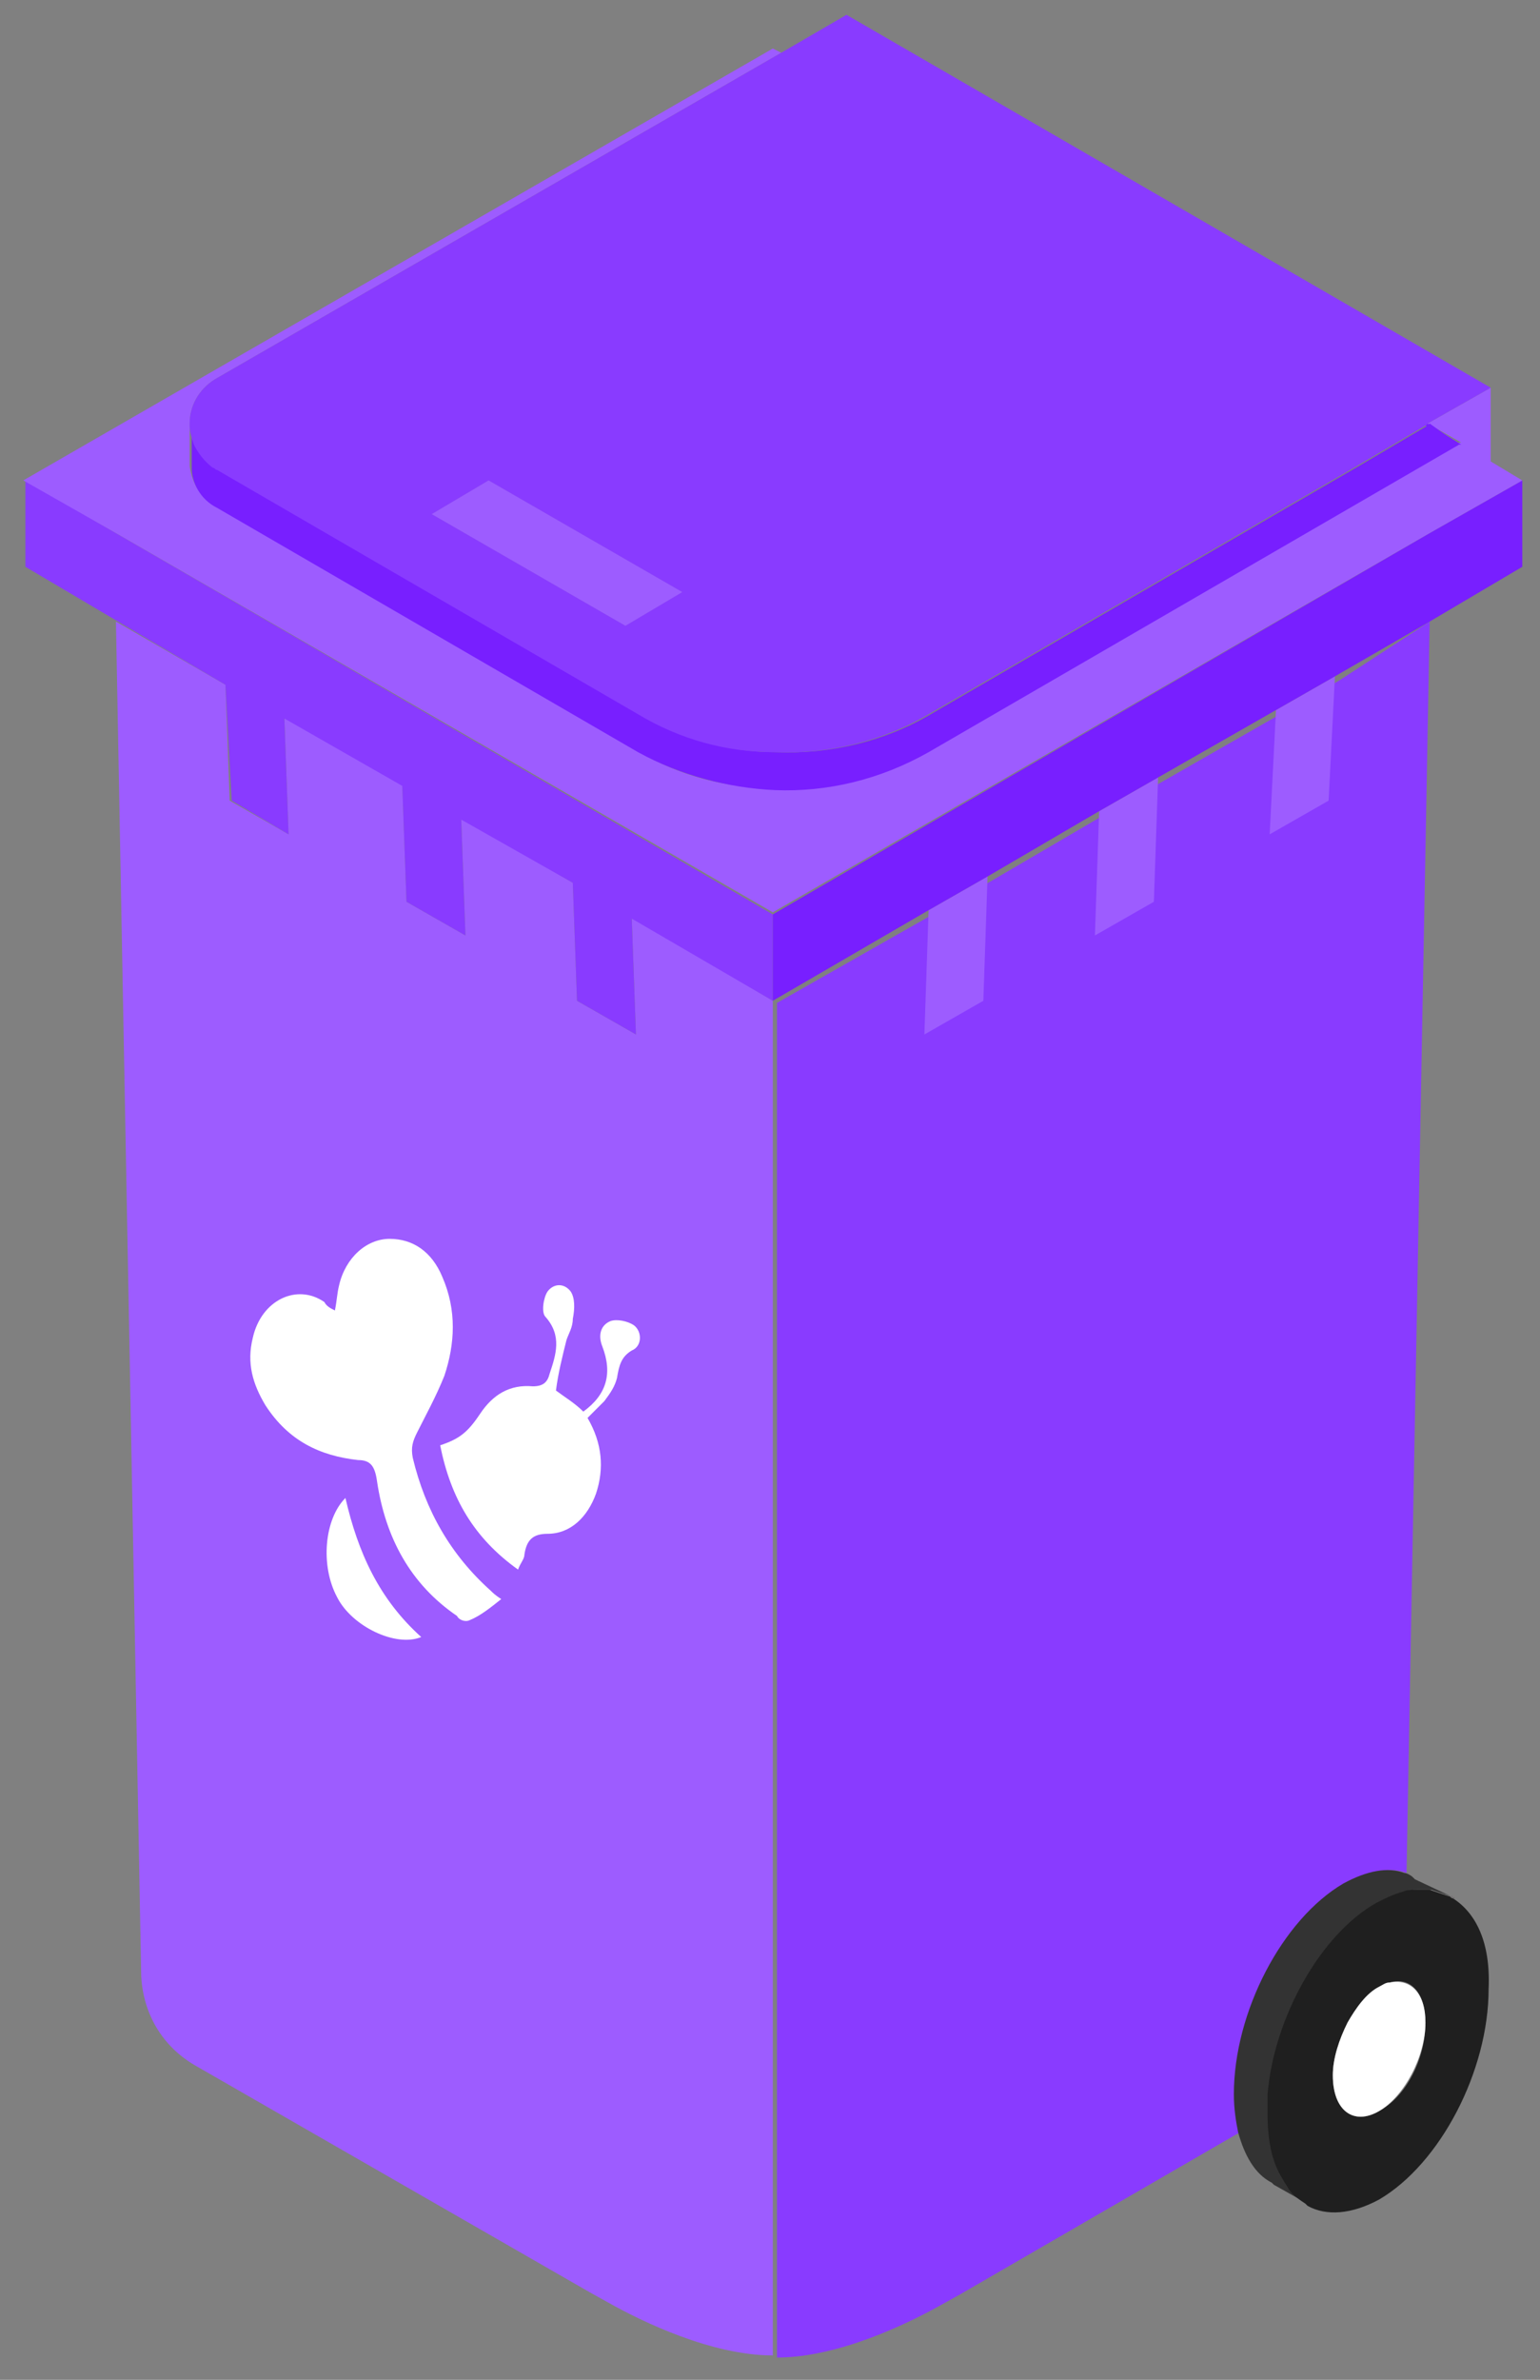 <svg xmlns="http://www.w3.org/2000/svg" width="79" height="122" viewBox="0 0 79 122">
  <rect x="0" y="0" width="79" height="122" fill="#808080" stroke="none"/>
  <g fill="none" transform="translate(.44 .76)">
    <path fill="#9D5CFF" d="M39.204,50.544 L39.204,119.988 C36.072,119.988 32.508,118.26 30.78,117.288 L29.808,116.748 L9.504,105.084 C7.884,104.112 6.912,102.492 6.804,100.548 L5.508,31.104 L11.124,34.344 L11.34,40.284 L14.364,42.012 L14.148,35.964 L20.196,39.42 L20.412,45.468 L23.436,47.196 L23.22,41.148 L28.944,44.496 L29.16,50.544 L32.184,52.272 L31.968,46.224 L39.204,50.544 L39.204,50.544 Z"/>
    <path fill="#893BFF" d="M72.9,31.104 L71.712,95.256 C70.848,94.932 69.66,95.148 68.58,95.796 C65.448,97.632 62.964,102.492 62.964,106.596 C62.964,107.352 63.072,107.892 63.18,108.54 L48.816,116.856 L47.844,117.396 C46.116,118.368 42.552,120.096 39.42,120.096 L39.42,50.652 L47.412,46.116 L50.436,44.388 L56.16,41.04 L59.184,39.312 L65.232,35.856 L68.256,34.128 L72.9,31.104 L72.9,31.104 Z M39.204,50.544 L31.968,46.332 L32.184,52.272 L29.16,50.544 L28.944,44.496 L23.22,41.256 L23.436,47.196 L20.412,45.468 L20.196,39.528 L14.148,36.072 L14.364,42.012 L11.448,40.284 L11.124,34.344 L5.616,31.104 L0.864,28.296 L0.864,23.868 L5.508,26.568 L39.204,46.116 L39.204,50.544 Z"/>
    <path fill="#9D5CFF" d="M50.22,44.172 L50.004,50.544 L46.98,52.272 L47.196,45.9 L50.22,44.172 Z M58.968,39.096 L58.752,45.468 L55.728,47.196 L55.944,40.824 L58.968,39.096 Z M68.04,33.912 L67.716,40.284 L64.692,42.012 L65.016,35.64 L68.04,33.912 Z"/>
    <polygon fill="#781FFF" points="77.652 23.868 77.652 28.296 72.9 31.104 68.04 33.912 65.016 35.64 58.968 39.096 55.944 40.824 50.22 44.172 47.196 45.9 39.204 50.544 39.204 46.116 72.9 26.568"/>
    <path fill="#9D5CFF" d="M74.52,22.032 L74.412,22.032 L72.684,21.06 L72.792,20.952 L74.52,22.032 Z M34.56,29.592 L31.644,31.32 L21.708,25.596 L24.624,23.868 L34.56,29.592 Z M9.288,23.22 L9.288,23.004 L9.288,23.22 Z"/>
    <path fill="#9D5CFF" d="M77.652,23.868 L72.9,26.568 L39.204,46.008 L5.508,26.568 L0.756,23.868 L39.204,1.728 L39.636,1.944 L10.584,18.684 C9.72,19.224 9.288,20.088 9.288,20.952 L9.288,23.112 C9.396,23.976 9.828,24.732 10.584,25.164 L32.184,37.692 C34.344,38.988 36.72,39.636 39.204,39.636 C41.904,39.744 44.712,39.096 47.088,37.692 L72.36,23.112 L74.412,21.924 L74.52,21.924 L72.792,20.952 L76.032,19.116 L76.032,22.896 L77.652,23.868 L77.652,23.868 Z"/>
    <polygon fill="#781FFF" points="34.56 29.592 31.644 31.32 21.708 25.596 24.624 23.868"/>
    <path fill="#781FFF" d="M74.412,22.032 L72.36,23.22 L47.196,37.8 C44.712,39.204 42.012,39.852 39.312,39.744 C36.936,39.636 34.452,38.988 32.292,37.8 L10.692,25.272 C9.828,24.84 9.396,23.976 9.396,23.22 L9.396,21.06 C9.396,21.384 9.504,21.708 9.612,22.032 C9.828,22.464 10.152,22.896 10.584,23.22 C10.692,23.22 10.692,23.328 10.8,23.328 L32.4,35.856 C34.56,37.152 36.936,37.8 39.42,37.8 C42.12,37.908 44.928,37.26 47.304,35.856 L69.12,23.22 L72.792,21.06 L72.9,20.952 L74.412,22.032 L74.412,22.032 Z"/>
    <path fill="#781FFF" d="M74.52,22.032 L74.412,22.032 L72.684,21.06 L72.792,20.952 L74.52,22.032 Z M9.288,23.22 L9.288,23.004 L9.288,23.22 Z"/>
    <polygon fill="#893BFF" points="34.56 29.592 31.644 31.32 21.708 25.596 24.624 23.868"/>
    <path fill="#893BFF" d="M42.984,0 L39.636,1.944 L10.584,18.684 C9.72,19.224 9.288,20.088 9.288,20.952 L9.288,21.06 C9.288,21.384 9.396,21.708 9.504,22.032 C9.72,22.464 10.044,22.896 10.476,23.22 C10.584,23.22 10.584,23.328 10.692,23.328 L32.292,35.856 C34.452,37.152 36.828,37.8 39.312,37.8 C42.012,37.908 44.82,37.26 47.196,35.856 L69.012,23.22 L72.684,21.06 L72.792,20.952 L76.032,19.116 L42.984,0 L42.984,0 Z M31.644,31.32 L21.708,25.596 L24.624,23.868 L34.56,29.592 L31.644,31.32 Z"/>
    <polygon fill="#9D5CFF" points="34.56 29.592 31.644 31.32 21.708 25.596 24.624 23.868"/>
    <g transform="translate(62.64 95.04)">
      <path fill="#333" d="M11.34,1.404 L10.368,1.08 L9.612,1.08 C9.396,1.08 9.18,1.08 8.964,1.188 C8.532,1.296 8.1,1.512 7.668,1.728 C4.752,3.348 2.376,7.668 2.052,11.556 L2.052,12.528 C2.052,13.932 2.268,15.012 2.808,15.876 C2.916,16.092 3.024,16.2 3.132,16.416 C3.348,16.74 3.672,16.956 3.996,17.172 L2.268,16.2 L2.16,16.092 C1.296,15.66 0.756,14.688 0.432,13.5 C0.324,12.96 0.216,12.312 0.216,11.556 C0.216,7.344 2.7,2.592 5.832,0.756 C7.02,0.108 8.1,-0.108 8.964,0.216 C9.072,0.216 9.288,0.324 9.396,0.432 L9.504,0.54 L11.34,1.404 L11.34,1.404 Z"/>
      <path fill="#412A32" d="M11.556,1.512 C11.448,1.512 11.448,1.404 11.34,1.404 L11.556,1.512 Z"/>
      <path fill="#1F1F1F" d="M11.448,1.512 C11.34,1.512 11.34,1.404 11.232,1.404 L10.26,1.08 L9.504,1.08 C9.288,1.08 9.072,1.08 8.856,1.188 C8.424,1.296 7.992,1.512 7.56,1.728 C4.644,3.348 2.268,7.668 1.944,11.556 L1.944,12.528 C1.944,13.932 2.16,15.012 2.7,15.876 C2.808,16.092 2.916,16.2 3.024,16.416 C3.24,16.74 3.564,16.956 3.888,17.172 L3.996,17.28 C4.968,17.82 6.264,17.712 7.668,16.956 C10.8,15.12 13.284,10.368 13.284,6.156 C13.392,3.78 12.636,2.268 11.448,1.512 L11.448,1.512 Z M7.668,12.42 C6.372,13.176 5.292,12.42 5.292,10.584 C5.292,9.72 5.616,8.748 6.048,7.884 C6.48,7.128 7.02,6.372 7.668,6.048 C7.884,5.94 7.992,5.832 8.208,5.832 C9.288,5.508 10.044,6.372 10.044,7.884 C10.044,9.72 9.072,11.664 7.668,12.42 L7.668,12.42 Z"/>
      <path fill="#FFF" d="M10.044,7.884 C10.044,9.612 8.964,11.664 7.668,12.42 C6.372,13.176 5.292,12.42 5.292,10.584 C5.292,9.72 5.616,8.748 6.048,7.884 C6.48,7.128 7.02,6.372 7.668,6.048 C7.884,5.94 7.992,5.832 8.208,5.832 C9.288,5.616 10.044,6.372 10.044,7.884 L10.044,7.884 Z"/>
    </g>
    <g fill="#FFF" transform="translate(11.88 62.64)">
      <path d="M4.86,3.78 C4.968,3.24 4.968,2.916 5.076,2.484 C5.4,1.08 6.48,0.108 7.668,0.108 C8.856,0.108 9.828,0.756 10.368,2.052 C11.124,3.78 11.016,5.508 10.476,7.128 C10.044,8.208 9.504,9.18 9.072,10.044 C8.856,10.476 8.748,10.8 8.856,11.34 C9.504,14.04 10.8,16.308 12.852,18.144 C12.96,18.252 13.068,18.36 13.392,18.576 C12.852,19.008 12.312,19.44 11.772,19.656 C11.556,19.764 11.232,19.656 11.124,19.44 C8.748,17.82 7.452,15.444 7.02,12.528 C6.912,11.772 6.696,11.448 6.048,11.448 C4.104,11.232 2.484,10.476 1.296,8.64 C0.648,7.56 0.324,6.48 0.648,5.184 C1.08,3.24 2.916,2.376 4.32,3.348 C4.428,3.564 4.644,3.672 4.86,3.78 L4.86,3.78 Z"/>
      <path d="M17.82 9.288C18.576 10.584 18.684 11.88 18.252 13.176 17.82 14.364 16.956 15.228 15.768 15.228 15.012 15.228 14.688 15.552 14.58 16.308 14.58 16.524 14.364 16.74 14.256 17.064 11.988 15.444 10.8 13.392 10.26 10.692 11.232 10.368 11.664 10.044 12.312 9.072 12.96 8.1 13.824 7.56 15.012 7.668 15.552 7.668 15.768 7.452 15.876 7.02 16.2 6.048 16.524 5.076 15.66 4.104 15.444 3.888 15.552 3.132 15.768 2.808 16.092 2.376 16.632 2.376 16.956 2.808 17.172 3.132 17.172 3.672 17.064 4.212 17.064 4.644 16.848 4.968 16.74 5.292 16.524 6.156 16.308 7.02 16.2 7.884 16.632 8.208 17.172 8.532 17.604 8.964 18.792 8.1 19.116 7.02 18.576 5.616 18.36 5.076 18.468 4.536 19.008 4.32 19.332 4.212 19.872 4.32 20.196 4.536 20.628 4.86 20.628 5.616 20.088 5.832 19.548 6.156 19.44 6.588 19.332 7.236 19.224 7.668 19.008 7.992 18.684 8.424L17.82 9.288 17.82 9.288zM5.4 13.392C6.048 16.2 7.128 18.576 9.288 20.52 7.992 21.06 5.724 19.98 4.968 18.468 4.104 16.848 4.32 14.472 5.4 13.392L5.4 13.392z"/>
    </g>
  </g>
</svg>
